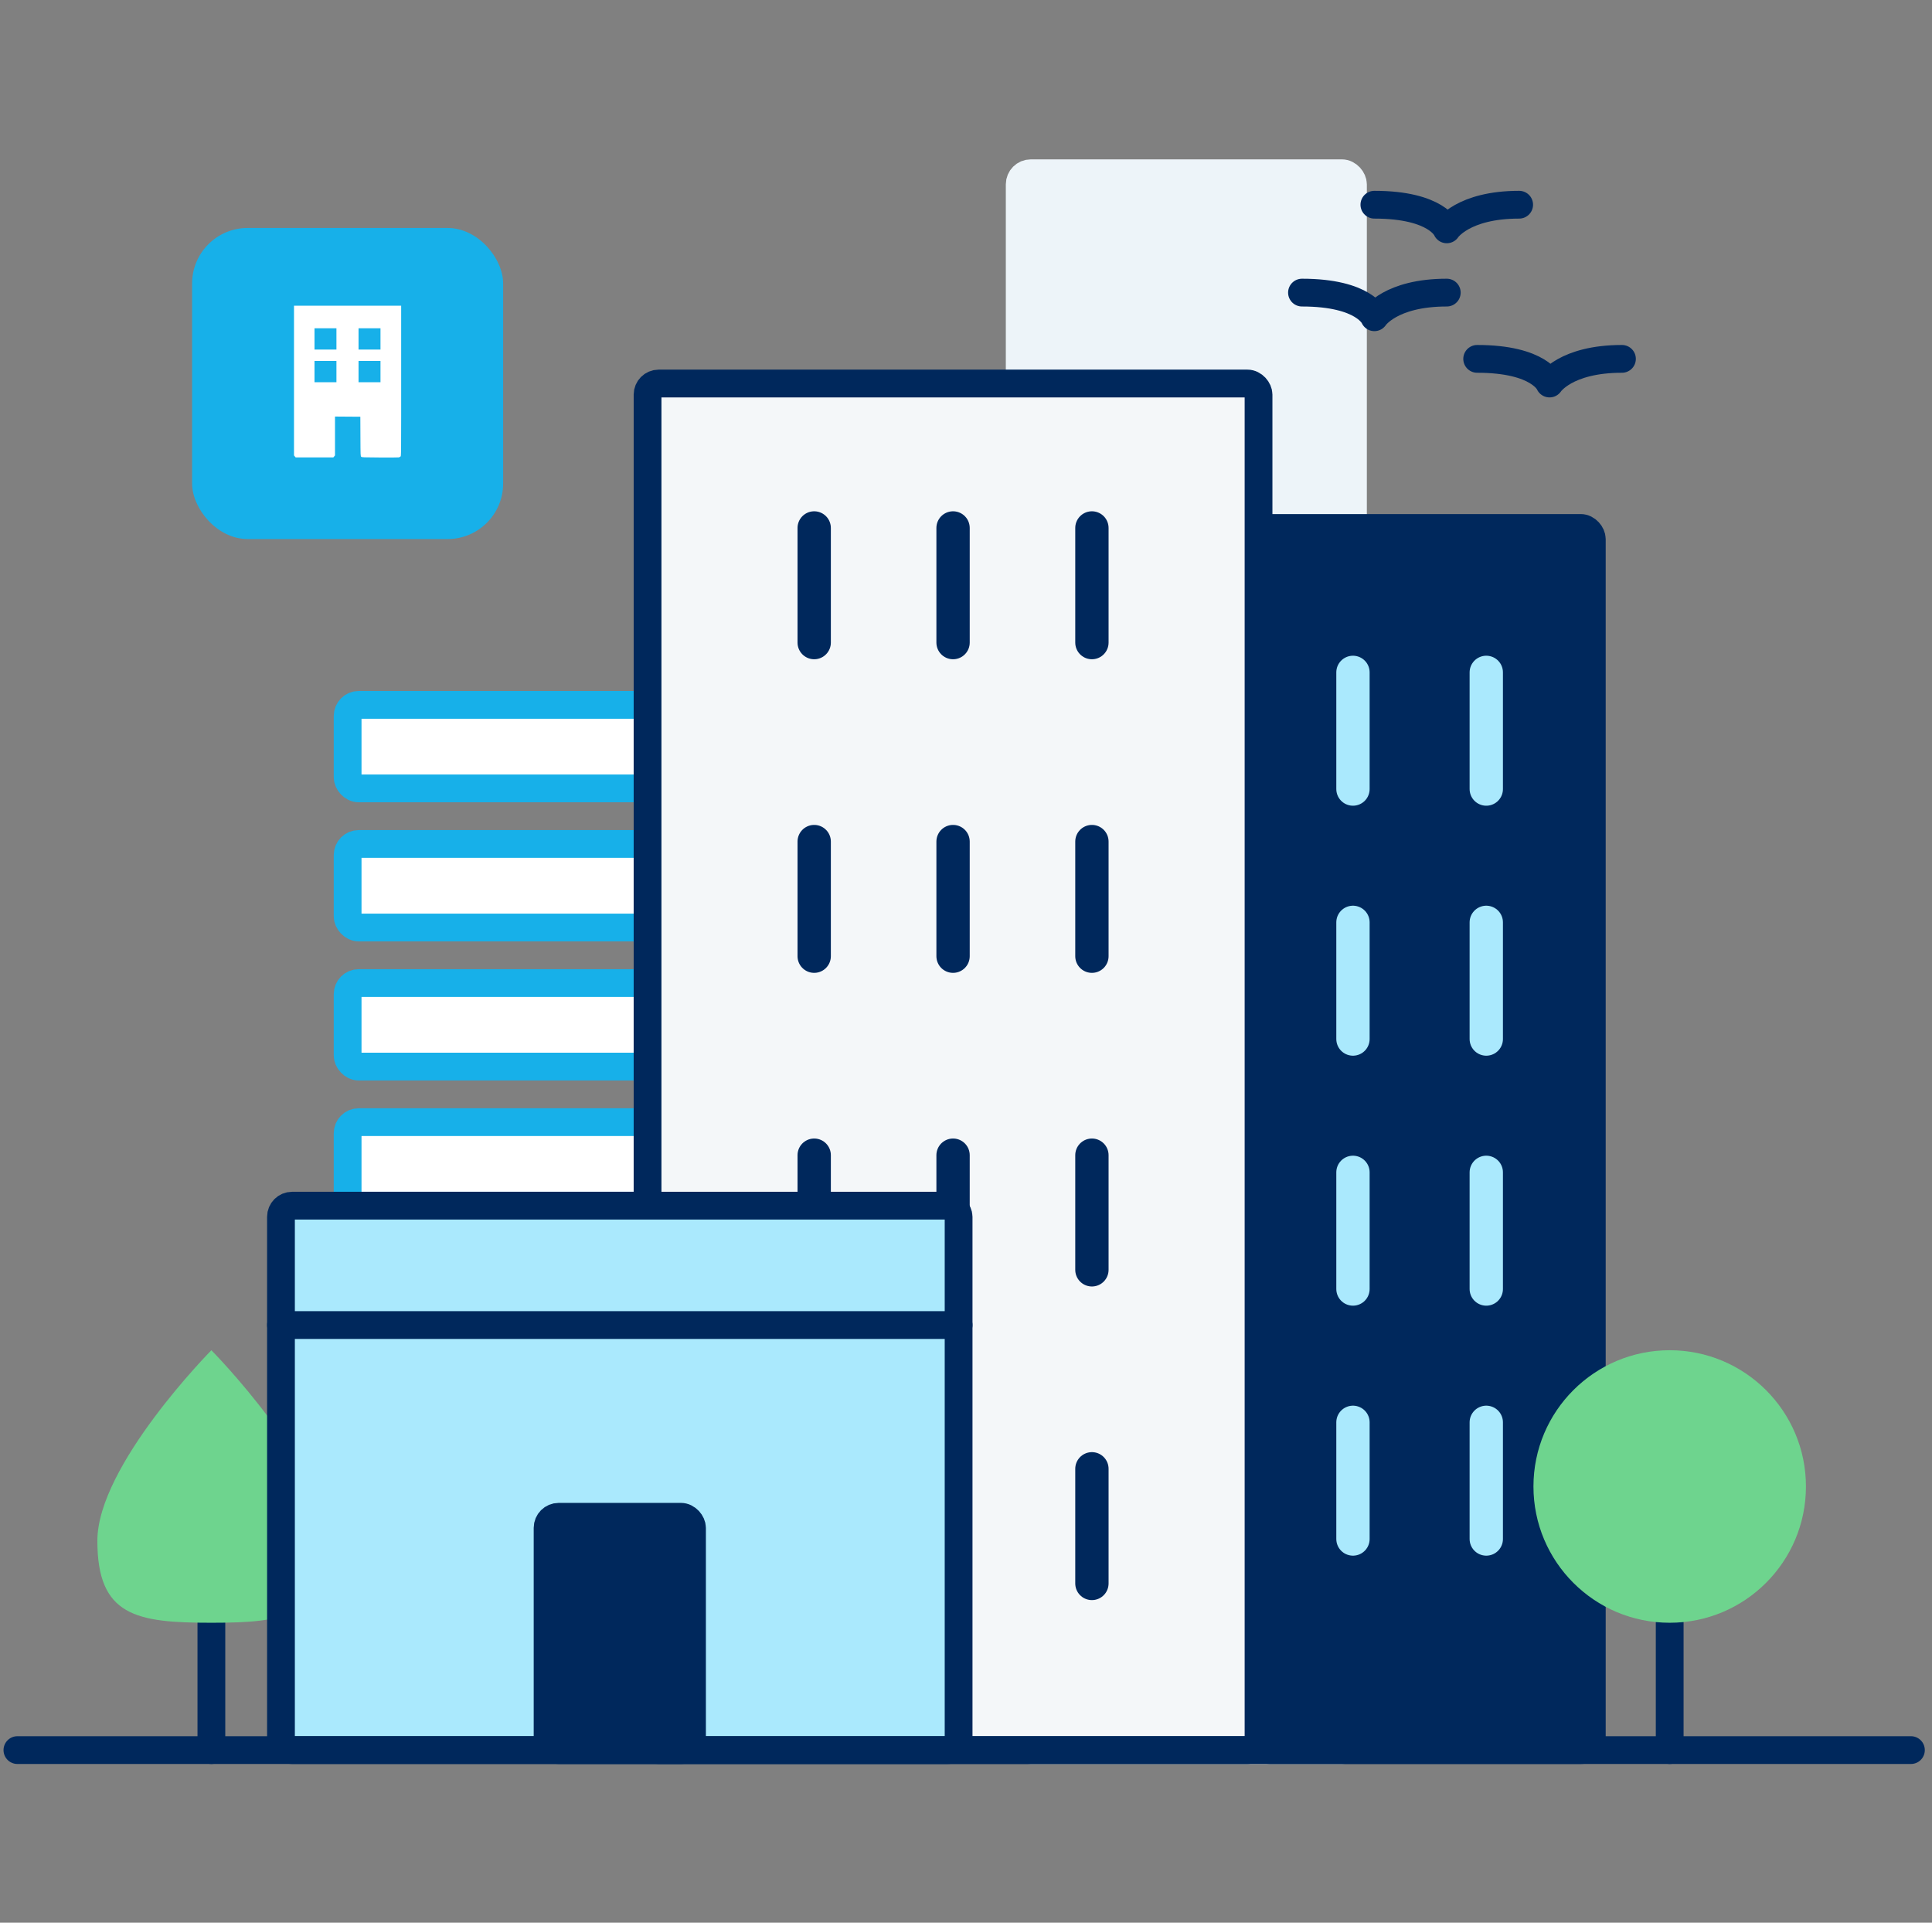 <?xml version="1.0" encoding="UTF-8"?>
<svg xmlns="http://www.w3.org/2000/svg" width="202" height="201" viewBox="0 0 202 201" fill="none">
  <rect x="0" y="0" width="202" height="201" fill="#808080" stroke="none"/>
  <rect x="106.615" y="18.111" width="34.844" height="164.844" rx="1.161" fill="#EDF4F9" stroke="#EDF4F9" stroke-width="2.904"></rect>
  <path d="M22.101 151.16L22.101 182.955" stroke="#00285C" stroke-width="2.904" stroke-linecap="round"></path>
  <path d="M34.023 161.074C34.023 168.941 29.968 169.643 22.101 169.643C14.234 169.643 10.18 168.941 10.18 161.074C10.18 153.207 22.101 141.154 22.101 141.154C22.101 141.154 34.023 153.207 34.023 161.074Z" fill="#6ED48E"></path>
  <rect x="36.346" y="117.309" width="31.36" height="8.734" rx="1.161" fill="white" stroke="#17B0E9" stroke-width="2.904"></rect>
  <rect x="36.346" y="102.768" width="31.36" height="8.734" rx="1.161" fill="white" stroke="#17B0E9" stroke-width="2.904"></rect>
  <rect x="36.346" y="88.227" width="31.36" height="8.734" rx="1.161" fill="white" stroke="#17B0E9" stroke-width="2.904"></rect>
  <rect x="36.346" y="73.686" width="31.36" height="8.734" rx="1.161" fill="white" stroke="#17B0E9" stroke-width="2.904"></rect>
  <rect x="131.587" y="55.192" width="34.844" height="127.763" rx="1.161" fill="#00285C" stroke="#00285C" stroke-width="2.904"></rect>
  <rect x="67.706" y="40.093" width="63.881" height="142.862" rx="1.161" fill="#F4F7F9" stroke="#00285C" stroke-width="2.904"></rect>
  <path d="M85.128 55.192L85.128 67.176M99.647 55.192L99.647 67.176M114.165 55.192V67.176M85.128 87.978L85.128 99.961M99.647 87.978L99.647 99.961M114.165 87.978V99.961M85.128 120.763L85.128 132.747M99.647 120.763L99.647 132.747M114.165 120.763V132.747M85.128 153.549L85.128 165.533M99.647 153.549L99.647 165.533M114.165 153.549V165.533" stroke="#00285C" stroke-width="3.484" stroke-linecap="round"></path>
  <rect x="29.377" y="126.042" width="70.85" height="56.913" rx="1.161" fill="#AAE9FD" stroke="#00285C" stroke-width="2.904"></rect>
  <rect x="57.253" y="158.564" width="15.099" height="24.391" rx="1.161" fill="#00285C" stroke="#00285C" stroke-width="2.904"></rect>
  <path d="M1.82 182.955H199.796" stroke="#00285C" stroke-width="2.904" stroke-linecap="round"></path>
  <path d="M29.377 138.52L100.227 138.52" stroke="#00285C" stroke-width="2.904" stroke-linecap="round"></path>
  <path d="M141.459 70.291L141.459 82.487" stroke="#AAE9FD" stroke-width="3.484" stroke-linecap="round"></path>
  <path d="M155.397 70.291L155.397 82.487" stroke="#AAE9FD" stroke-width="3.484" stroke-linecap="round"></path>
  <path d="M141.459 96.424L141.459 108.62" stroke="#AAE9FD" stroke-width="3.484" stroke-linecap="round"></path>
  <path d="M155.397 96.424L155.397 108.62" stroke="#AAE9FD" stroke-width="3.484" stroke-linecap="round"></path>
  <path d="M141.459 122.558L141.459 134.753" stroke="#AAE9FD" stroke-width="3.484" stroke-linecap="round"></path>
  <path d="M155.397 122.558L155.397 134.753" stroke="#AAE9FD" stroke-width="3.484" stroke-linecap="round"></path>
  <path d="M141.459 148.691L141.459 160.887" stroke="#AAE9FD" stroke-width="3.484" stroke-linecap="round"></path>
  <path d="M155.397 148.691L155.397 160.887" stroke="#AAE9FD" stroke-width="3.484" stroke-linecap="round"></path>
  <path d="M174.575 151.16L174.575 182.955" stroke="#00285C" stroke-width="2.904" stroke-linecap="round"></path>
  <circle cx="174.575" cy="155.398" r="14.245" fill="#6ED48E"></circle>
  <rect x="20.085" y="23.832" width="32.521" height="32.521" rx="5.807" fill="#17B0E9"></rect>
  <path fill-rule="evenodd" clip-rule="evenodd" d="M30.739 43.455V31.957H41.944V43.475C41.944 47.566 41.943 47.656 41.874 47.724C41.836 47.763 41.75 47.804 41.685 47.816C41.619 47.828 40.728 47.833 39.705 47.827C37.936 47.817 37.84 47.813 37.769 47.748C37.694 47.681 37.693 47.66 37.684 45.622L37.675 43.565L36.35 43.556L35.026 43.546V45.58V47.614L34.939 47.715L34.852 47.817H32.883H30.913L30.826 47.715L30.739 47.614V43.455ZM32.883 34.316V36.543H35.176V34.316H32.883ZM37.488 36.543V34.316H39.782V36.543H37.488ZM37.488 37.732V39.959H39.782V37.732H37.488ZM32.883 39.959V37.732H35.176V39.959H32.883Z" fill="white"></path>
  <path d="M136.129 30.589C142.678 30.589 143.698 33.166 143.698 33.166C143.698 33.166 145.362 30.589 151.267 30.589" stroke="#00285C" stroke-width="2.904" stroke-linecap="round" stroke-linejoin="round"></path>
  <path d="M143.698 21.4C150.247 21.4 151.267 23.976 151.267 23.976C151.267 23.976 152.931 21.4 158.835 21.4" stroke="#00285C" stroke-width="2.904" stroke-linecap="round" stroke-linejoin="round"></path>
  <path d="M154.445 37.516C160.994 37.516 162.014 40.093 162.014 40.093C162.014 40.093 163.678 37.516 169.583 37.516" stroke="#00285C" stroke-width="2.904" stroke-linecap="round" stroke-linejoin="round"></path>
</svg>
